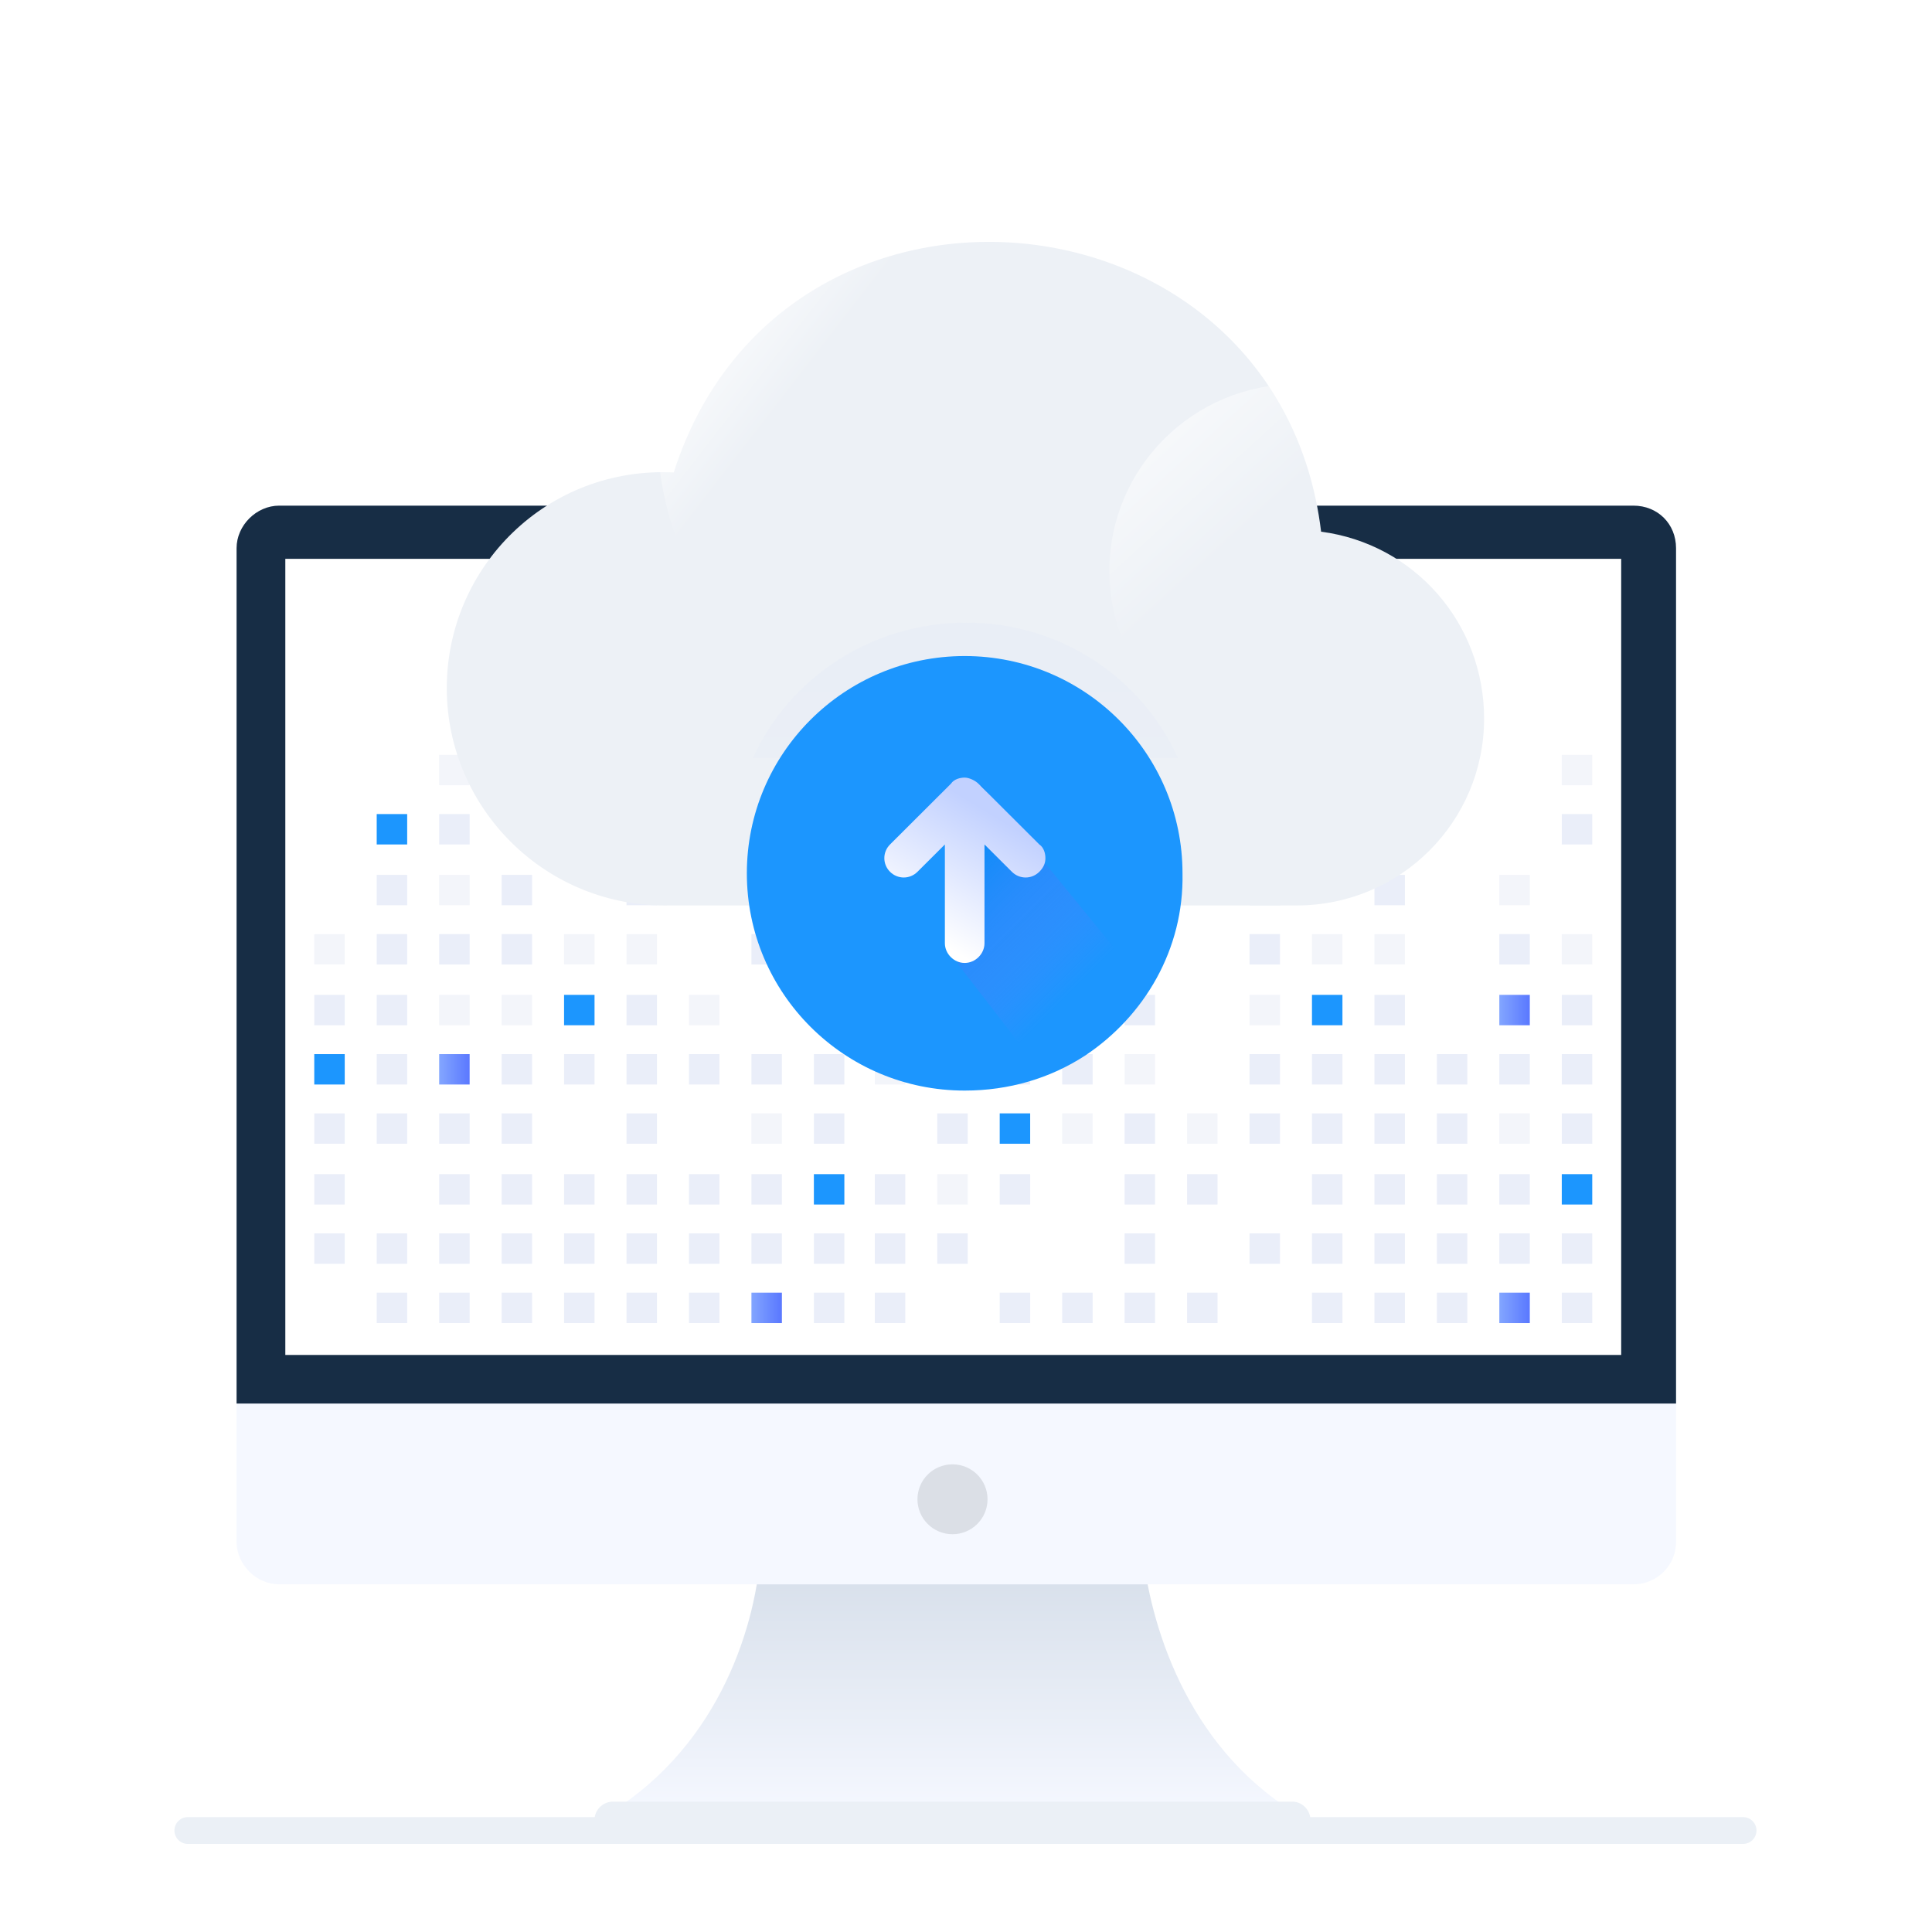<svg width="144" height="144" viewBox="0 0 144 144" fill="none" xmlns="http://www.w3.org/2000/svg">
<path d="M14 136.435H129.917" stroke="#EBF0F6" stroke-width="2" stroke-miterlimit="10" stroke-linecap="round" stroke-linejoin="round"/>
<path d="M97.219 135.529C88.591 135.755 78.259 135.529 70.993 135.415C63.727 135.642 53.396 135.755 44.767 135.529C53.282 130.659 56.234 121.713 56.688 115.825H85.185C85.866 121.713 88.818 130.772 97.219 135.529Z" fill="url(#paint0_linear_330_37151)"/>
<path d="M45.675 137H96.311C96.992 137 97.673 136.434 97.673 135.642C97.673 134.962 97.106 134.283 96.311 134.283H45.675C44.994 134.283 44.313 134.849 44.313 135.642C44.426 136.434 44.994 137 45.675 137Z" fill="#EBF0F6"/>
<path d="M124.922 40.859V114.918C124.922 116.73 123.446 118.089 121.743 118.089H20.812C19.109 118.089 17.633 116.617 17.633 114.918V40.859C17.633 39.161 19.109 37.688 20.812 37.688H121.743C123.559 37.688 124.922 39.047 124.922 40.859Z" fill="#F5F8FF"/>
<path d="M124.922 40.859V104.614H17.633V40.859C17.633 39.161 19.109 37.688 20.812 37.688H121.743C123.559 37.688 124.922 39.047 124.922 40.859Z" fill="#172D45"/>
<path d="M120.834 41.652H21.266V100.99H120.834V41.652Z" fill="white"/>
<path d="M70.994 114.352C72.436 114.352 73.605 113.186 73.605 111.748C73.605 110.309 72.436 109.143 70.994 109.143C69.551 109.143 68.382 110.309 68.382 111.748C68.382 113.186 69.551 114.352 70.994 114.352Z" fill="#DBDFE6"/>
<path d="M25.694 91.931H23.423V94.195H25.694V91.931Z" fill="#EAEEF9"/>
<path d="M25.694 87.514H23.423V89.778H25.694V87.514Z" fill="#EAEEF9"/>
<path d="M25.694 82.984H23.423V85.249H25.694V82.984Z" fill="#EAEEF9"/>
<path d="M25.694 78.568H23.423V80.833H25.694V78.568Z" fill="#1C96FE"/>
<path d="M25.694 74.151H23.423V76.416H25.694V74.151Z" fill="#EAEEF9"/>
<path d="M25.694 69.622H23.423V71.887H25.694V69.622Z" fill="#F3F5FA"/>
<path d="M30.349 96.347H28.078V98.612H30.349V96.347Z" fill="#EAEEF9"/>
<path d="M30.349 91.931H28.078V94.195H30.349V91.931Z" fill="#EAEEF9"/>
<path d="M30.349 82.984H28.078V85.249H30.349V82.984Z" fill="#EAEEF9"/>
<path d="M30.349 78.568H28.078V80.833H30.349V78.568Z" fill="#EAEEF9"/>
<path d="M30.349 74.151H28.078V76.416H30.349V74.151Z" fill="#EAEEF9"/>
<path d="M30.349 69.622H28.078V71.887H30.349V69.622Z" fill="#EAEEF9"/>
<path d="M30.349 65.206H28.078V67.471H30.349V65.206Z" fill="#EAEEF9"/>
<path d="M30.349 60.676H28.078V62.941H30.349V60.676Z" fill="#1C96FE"/>
<path d="M35.004 96.347H32.733V98.612H35.004V96.347Z" fill="#EAEEF9"/>
<path d="M35.004 91.931H32.733V94.195H35.004V91.931Z" fill="#EAEEF9"/>
<path d="M35.004 87.514H32.733V89.778H35.004V87.514Z" fill="#EAEEF9"/>
<path d="M35.004 82.984H32.733V85.249H35.004V82.984Z" fill="#EAEEF9"/>
<path d="M35.004 78.568H32.733V80.833H35.004V78.568Z" fill="url(#paint1_linear_330_37151)"/>
<path d="M35.004 74.151H32.733V76.416H35.004V74.151Z" fill="#F3F5FA"/>
<path d="M35.004 69.622H32.733V71.887H35.004V69.622Z" fill="#EAEEF9"/>
<path d="M35.004 65.206H32.733V67.471H35.004V65.206Z" fill="#F3F5FA"/>
<path d="M35.004 60.676H32.733V62.941H35.004V60.676Z" fill="#EAEEF9"/>
<path d="M35.004 56.26H32.733V58.525H35.004V56.26Z" fill="#F3F5FA"/>
<path d="M39.658 96.347H37.388V98.612H39.658V96.347Z" fill="#EAEEF9"/>
<path d="M39.658 91.931H37.388V94.195H39.658V91.931Z" fill="#EAEEF9"/>
<path d="M39.658 87.514H37.388V89.778H39.658V87.514Z" fill="#EAEEF9"/>
<path d="M39.658 82.984H37.388V85.249H39.658V82.984Z" fill="#EAEEF9"/>
<path d="M39.658 78.568H37.388V80.833H39.658V78.568Z" fill="#EAEEF9"/>
<path d="M39.658 74.151H37.388V76.416H39.658V74.151Z" fill="#F3F5FA"/>
<path d="M39.658 69.622H37.388V71.887H39.658V69.622Z" fill="#EAEEF9"/>
<path d="M39.658 65.206H37.388V67.471H39.658V65.206Z" fill="#EAEEF9"/>
<path d="M44.313 96.347H42.042V98.612H44.313V96.347Z" fill="#EAEEF9"/>
<path d="M44.313 91.931H42.042V94.195H44.313V91.931Z" fill="#EAEEF9"/>
<path d="M44.313 87.514H42.042V89.778H44.313V87.514Z" fill="#EAEEF9"/>
<path d="M44.313 78.568H42.042V80.833H44.313V78.568Z" fill="#EAEEF9"/>
<path d="M44.313 74.151H42.042V76.416H44.313V74.151Z" fill="#1C96FE"/>
<path d="M44.313 69.622H42.042V71.887H44.313V69.622Z" fill="#F3F5FA"/>
<path d="M48.968 96.347H46.697V98.612H48.968V96.347Z" fill="#EAEEF9"/>
<path d="M48.968 91.931H46.697V94.195H48.968V91.931Z" fill="#EAEEF9"/>
<path d="M48.968 87.514H46.697V89.778H48.968V87.514Z" fill="#EAEEF9"/>
<path d="M48.968 82.984H46.697V85.249H48.968V82.984Z" fill="#EAEEF9"/>
<path d="M48.968 78.568H46.697V80.833H48.968V78.568Z" fill="#EAEEF9"/>
<path d="M48.968 74.151H46.697V76.416H48.968V74.151Z" fill="#EAEEF9"/>
<path d="M48.968 69.622H46.697V71.887H48.968V69.622Z" fill="#F3F5FA"/>
<path d="M48.968 65.206H46.697V67.471H48.968V65.206Z" fill="#EAEEF9"/>
<path d="M48.968 60.676H46.697V62.941H48.968V60.676Z" fill="#EAEEF9"/>
<path d="M53.623 96.347H51.352V98.612H53.623V96.347Z" fill="#EAEEF9"/>
<path d="M53.623 91.931H51.352V94.195H53.623V91.931Z" fill="#EAEEF9"/>
<path d="M53.623 87.514H51.352V89.778H53.623V87.514Z" fill="#EAEEF9"/>
<path d="M53.623 78.568H51.352V80.833H53.623V78.568Z" fill="#EAEEF9"/>
<path d="M53.623 74.151H51.352V76.416H53.623V74.151Z" fill="#F3F5FA"/>
<path d="M58.278 96.347H56.007V98.612H58.278V96.347Z" fill="url(#paint2_linear_330_37151)"/>
<path d="M58.278 91.931H56.007V94.195H58.278V91.931Z" fill="#EAEEF9"/>
<path d="M58.278 87.514H56.007V89.778H58.278V87.514Z" fill="#EAEEF9"/>
<path d="M58.278 82.984H56.007V85.249H58.278V82.984Z" fill="#F3F5FA"/>
<path d="M58.278 78.568H56.007V80.833H58.278V78.568Z" fill="#EAEEF9"/>
<path d="M58.278 69.622H56.007V71.887H58.278V69.622Z" fill="#EAEEF9"/>
<path d="M58.278 65.206H56.007V67.471H58.278V65.206Z" fill="#F3F5FA"/>
<path d="M62.933 96.347H60.662V98.612H62.933V96.347Z" fill="#EAEEF9"/>
<path d="M62.933 91.931H60.662V94.195H62.933V91.931Z" fill="#EAEEF9"/>
<path d="M62.933 87.514H60.662V89.778H62.933V87.514Z" fill="#1C96FE"/>
<path d="M62.933 82.984H60.662V85.249H62.933V82.984Z" fill="#EAEEF9"/>
<path d="M62.933 78.568H60.662V80.833H62.933V78.568Z" fill="#EAEEF9"/>
<path d="M62.933 74.151H60.662V76.416H62.933V74.151Z" fill="#EAEEF9"/>
<path d="M62.933 69.622H60.662V71.887H62.933V69.622Z" fill="#F3F5FA"/>
<path d="M62.933 60.676H60.662V62.941H62.933V60.676Z" fill="#EAEEF9"/>
<path d="M62.933 56.26H60.662V58.525H62.933V56.26Z" fill="#F3F5FA"/>
<path d="M95.403 91.931H93.132V94.195H95.403V91.931Z" fill="#EAEEF9"/>
<path d="M95.403 82.984H93.132V85.249H95.403V82.984Z" fill="#EAEEF9"/>
<path d="M95.403 78.568H93.132V80.833H95.403V78.568Z" fill="#EAEEF9"/>
<path d="M95.403 74.151H93.132V76.416H95.403V74.151Z" fill="#F3F5FA"/>
<path d="M95.403 69.622H93.132V71.887H95.403V69.622Z" fill="#EAEEF9"/>
<path d="M95.403 65.206H93.132V67.471H95.403V65.206Z" fill="#EAEEF9"/>
<path d="M100.058 96.347H97.787V98.612H100.058V96.347Z" fill="#EAEEF9"/>
<path d="M100.058 91.931H97.787V94.195H100.058V91.931Z" fill="#EAEEF9"/>
<path d="M100.058 87.514H97.787V89.778H100.058V87.514Z" fill="#EAEEF9"/>
<path d="M100.058 82.984H97.787V85.249H100.058V82.984Z" fill="#EAEEF9"/>
<path d="M100.058 78.568H97.787V80.833H100.058V78.568Z" fill="#EAEEF9"/>
<path d="M100.058 74.151H97.787V76.416H100.058V74.151Z" fill="#1C96FE"/>
<path d="M100.058 69.622H97.787V71.887H100.058V69.622Z" fill="#F3F5FA"/>
<path d="M104.713 96.347H102.442V98.612H104.713V96.347Z" fill="#EAEEF9"/>
<path d="M104.713 91.931H102.442V94.195H104.713V91.931Z" fill="#EAEEF9"/>
<path d="M104.713 87.514H102.442V89.778H104.713V87.514Z" fill="#EAEEF9"/>
<path d="M104.713 82.984H102.442V85.249H104.713V82.984Z" fill="#EAEEF9"/>
<path d="M104.713 78.568H102.442V80.833H104.713V78.568Z" fill="#EAEEF9"/>
<path d="M104.713 74.151H102.442V76.416H104.713V74.151Z" fill="#EAEEF9"/>
<path d="M104.713 69.622H102.442V71.887H104.713V69.622Z" fill="#F3F5FA"/>
<path d="M104.713 65.206H102.442V67.471H104.713V65.206Z" fill="#EAEEF9"/>
<path d="M104.713 60.676H102.442V62.941H104.713V60.676Z" fill="#EAEEF9"/>
<path d="M109.367 96.347H107.097V98.612H109.367V96.347Z" fill="#EAEEF9"/>
<path d="M109.367 91.931H107.097V94.195H109.367V91.931Z" fill="#EAEEF9"/>
<path d="M109.367 87.514H107.097V89.778H109.367V87.514Z" fill="#EAEEF9"/>
<path d="M109.367 82.984H107.097V85.249H109.367V82.984Z" fill="#EAEEF9"/>
<path d="M109.367 78.568H107.097V80.833H109.367V78.568Z" fill="#EAEEF9"/>
<path d="M114.022 96.347H111.751V98.612H114.022V96.347Z" fill="url(#paint3_linear_330_37151)"/>
<path d="M114.022 91.931H111.751V94.195H114.022V91.931Z" fill="#EAEEF9"/>
<path d="M114.022 87.514H111.751V89.778H114.022V87.514Z" fill="#EAEEF9"/>
<path d="M114.022 82.984H111.751V85.249H114.022V82.984Z" fill="#F3F5FA"/>
<path d="M114.022 78.568H111.751V80.833H114.022V78.568Z" fill="#EAEEF9"/>
<path d="M114.022 74.151H111.751V76.416H114.022V74.151Z" fill="url(#paint4_linear_330_37151)"/>
<path d="M114.022 69.622H111.751V71.887H114.022V69.622Z" fill="#EAEEF9"/>
<path d="M114.022 65.206H111.751V67.471H114.022V65.206Z" fill="#F3F5FA"/>
<path d="M118.677 96.347H116.406V98.612H118.677V96.347Z" fill="#EAEEF9"/>
<path d="M118.677 91.931H116.406V94.195H118.677V91.931Z" fill="#EAEEF9"/>
<path d="M118.677 87.514H116.406V89.778H118.677V87.514Z" fill="#1C96FE"/>
<path d="M118.677 82.984H116.406V85.249H118.677V82.984Z" fill="#EAEEF9"/>
<path d="M118.677 78.568H116.406V80.833H118.677V78.568Z" fill="#EAEEF9"/>
<path d="M118.677 74.151H116.406V76.416H118.677V74.151Z" fill="#EAEEF9"/>
<path d="M118.677 69.622H116.406V71.887H118.677V69.622Z" fill="#F3F5FA"/>
<path d="M118.677 60.676H116.406V62.941H118.677V60.676Z" fill="#EAEEF9"/>
<path d="M118.677 56.26H116.406V58.525H118.677V56.26Z" fill="#F3F5FA"/>
<path d="M67.474 96.347H65.203V98.612H67.474V96.347Z" fill="#EAEEF9"/>
<path d="M67.474 91.931H65.203V94.195H67.474V91.931Z" fill="#EAEEF9"/>
<path d="M67.474 87.514H65.203V89.778H67.474V87.514Z" fill="#EAEEF9"/>
<path d="M67.474 78.568H65.203V80.833H67.474V78.568Z" fill="#F3F5FA"/>
<path d="M67.474 69.622H65.203V71.887H67.474V69.622Z" fill="#EAEEF9"/>
<path d="M67.474 65.206H65.203V67.471H67.474V65.206Z" fill="#F3F5FA"/>
<path d="M67.474 60.676H65.203V62.941H67.474V60.676Z" fill="#EAEEF9"/>
<path d="M67.474 56.26H65.203V58.525H67.474V56.26Z" fill="#F3F5FA"/>
<path d="M72.129 91.931H69.858V94.195H72.129V91.931Z" fill="#EAEEF9"/>
<path d="M72.129 87.514H69.858V89.778H72.129V87.514Z" fill="#F3F5FA"/>
<path d="M72.129 82.984H69.858V85.249H72.129V82.984Z" fill="#EAEEF9"/>
<path d="M72.129 78.568H69.858V80.833H72.129V78.568Z" fill="#EAEEF9"/>
<path d="M72.129 74.151H69.858V76.416H72.129V74.151Z" fill="url(#paint5_linear_330_37151)"/>
<path d="M72.129 69.622H69.858V71.887H72.129V69.622Z" fill="#EAEEF9"/>
<path d="M72.129 65.206H69.858V67.471H72.129V65.206Z" fill="#EAEEF9"/>
<path d="M76.783 96.347H74.513V98.612H76.783V96.347Z" fill="#EAEEF9"/>
<path d="M76.783 87.514H74.513V89.778H76.783V87.514Z" fill="#EAEEF9"/>
<path d="M76.783 82.984H74.513V85.249H76.783V82.984Z" fill="#1C96FE"/>
<path d="M76.783 78.568H74.513V80.833H76.783V78.568Z" fill="#EAEEF9"/>
<path d="M76.783 74.151H74.513V76.416H76.783V74.151Z" fill="#F3F5FA"/>
<path d="M76.783 69.622H74.513V71.887H76.783V69.622Z" fill="url(#paint6_linear_330_37151)"/>
<path d="M81.438 96.347H79.168V98.612H81.438V96.347Z" fill="#EAEEF9"/>
<path d="M81.438 82.984H79.168V85.249H81.438V82.984Z" fill="#F3F5FA"/>
<path d="M81.438 78.568H79.168V80.833H81.438V78.568Z" fill="#EAEEF9"/>
<path d="M81.438 74.151H79.168V76.416H81.438V74.151Z" fill="#EAEEF9"/>
<path d="M86.093 96.347H83.823V98.612H86.093V96.347Z" fill="#EAEEF9"/>
<path d="M86.093 91.931H83.823V94.195H86.093V91.931Z" fill="#EAEEF9"/>
<path d="M86.093 87.514H83.823V89.778H86.093V87.514Z" fill="#EAEEF9"/>
<path d="M86.093 82.984H83.823V85.249H86.093V82.984Z" fill="#EAEEF9"/>
<path d="M86.093 78.568H83.823V80.833H86.093V78.568Z" fill="#F3F5FA"/>
<path d="M86.093 74.151H83.823V76.416H86.093V74.151Z" fill="#EAEEF9"/>
<path d="M86.093 69.622H83.823V71.887H86.093V69.622Z" fill="url(#paint7_linear_330_37151)"/>
<path d="M86.093 65.206H83.823V67.471H86.093V65.206Z" fill="#EAEEF9"/>
<path d="M90.748 96.347H88.478V98.612H90.748V96.347Z" fill="#EAEEF9"/>
<path d="M90.748 87.514H88.478V89.778H90.748V87.514Z" fill="#EAEEF9"/>
<path d="M90.748 82.984H88.478V85.249H90.748V82.984Z" fill="#F3F5FA"/>
<g filter="url(#filter0_d_330_37151)">
<path d="M110.616 42.558C110.616 50.258 104.372 56.487 96.651 56.487C96.538 56.487 95.403 56.487 87.001 56.487C81.211 56.487 71.901 56.487 57.029 56.487H49.99C40.68 56.713 33.3 49.239 33.3 40.293C33.3 31.234 40.793 23.76 50.217 24.213C58.277 -1.04 95.289 2.471 98.468 28.629C105.393 29.535 110.616 35.424 110.616 42.558Z" fill="#EDF1F6"/>
</g>
<g opacity="0.15">
<path opacity="0.15" d="M87.796 56.487C81.665 56.487 71.788 56.487 56.12 56.487C58.845 50.485 64.976 46.408 72.015 46.408C79.054 46.408 85.071 50.485 87.796 56.487Z" fill="url(#paint8_linear_330_37151)"/>
</g>
<path d="M96.651 56.486C104.364 56.486 110.616 50.25 110.616 42.557C110.616 34.865 104.364 28.629 96.651 28.629C88.939 28.629 82.687 34.865 82.687 42.557C82.687 50.25 88.939 56.486 96.651 56.486Z" fill="url(#paint9_linear_330_37151)"/>
<path d="M73.831 56.599C87.563 56.599 98.695 45.496 98.695 31.8C98.695 18.103 87.563 7 73.831 7C60.1 7 48.968 18.103 48.968 31.8C48.968 45.496 60.1 56.599 73.831 56.599Z" fill="url(#paint10_linear_330_37151)"/>
<path d="M80.871 78.681C78.26 80.379 75.194 81.285 71.902 81.285C62.933 81.285 55.666 74.038 55.666 65.092C55.666 56.146 62.933 48.898 71.902 48.898C80.871 48.898 88.137 56.146 88.137 65.092C88.25 70.754 85.299 75.736 80.871 78.681Z" fill="#1C96FE"/>
<path d="M84.39 72.453C83.255 74.378 81.779 75.963 79.849 77.095C78.827 77.775 77.805 78.228 76.67 78.681L71.417 71.886L70.88 69.291L70.88 67.47L72.015 62.148L73.15 58.524L84.05 71.886L84.39 72.453Z" fill="url(#paint11_linear_330_37151)"/>
<path d="M70.88 58.411L66.339 62.941C65.771 63.507 65.771 64.413 66.339 64.979C66.906 65.545 67.815 65.545 68.382 64.979L70.426 62.941L70.426 70.301C70.426 71.094 71.107 71.773 71.902 71.773C72.697 71.773 73.378 71.094 73.378 70.301L73.378 62.941L75.421 64.979C75.989 65.545 76.897 65.545 77.465 64.979C77.806 64.639 77.919 64.3 77.919 63.96C77.919 63.62 77.806 63.167 77.465 62.941L72.924 58.411C72.697 58.185 72.243 57.958 71.902 57.958C71.561 57.958 71.107 58.071 70.88 58.411Z" fill="url(#paint12_linear_330_37151)"/>
<defs>
<filter id="filter0_d_330_37151" x="20.3" y="5.028" width="103.315" height="75.464" filterUnits="userSpaceOnUse" color-interpolation-filters="sRGB">
<feFlood flood-opacity="0" result="BackgroundImageFix"/>
<feColorMatrix in="SourceAlpha" type="matrix" values="0 0 0 0 0 0 0 0 0 0 0 0 0 0 0 0 0 0 127 0" result="hardAlpha"/>
<feOffset dy="11"/>
<feGaussianBlur stdDeviation="6.5"/>
<feColorMatrix type="matrix" values="0 0 0 0 0.398 0 0 0 0 0.477 0 0 0 0 0.575 0 0 0 0.22 0"/>
<feBlend mode="normal" in2="BackgroundImageFix" result="effect1_dropShadow_330_37151"/>
<feBlend mode="normal" in="SourceGraphic" in2="effect1_dropShadow_330_37151" result="shape"/>
</filter>
<linearGradient id="paint0_linear_330_37151" x1="71.046" y1="135.03" x2="71.046" y2="117.366" gradientUnits="userSpaceOnUse">
<stop stop-color="#F5F8FF"/>
<stop offset="0.991" stop-color="#D8E0EB"/>
</linearGradient>
<linearGradient id="paint1_linear_330_37151" x1="32.74" y1="79.7" x2="35.019" y2="79.7" gradientUnits="userSpaceOnUse">
<stop stop-color="#83A6FF"/>
<stop offset="1" stop-color="#5A78FF"/>
</linearGradient>
<linearGradient id="paint2_linear_330_37151" x1="55.964" y1="97.532" x2="58.243" y2="97.532" gradientUnits="userSpaceOnUse">
<stop stop-color="#83A6FF"/>
<stop offset="1" stop-color="#5A78FF"/>
</linearGradient>
<linearGradient id="paint3_linear_330_37151" x1="111.738" y1="97.532" x2="114.017" y2="97.532" gradientUnits="userSpaceOnUse">
<stop stop-color="#83A6FF"/>
<stop offset="1" stop-color="#5A78FF"/>
</linearGradient>
<linearGradient id="paint4_linear_330_37151" x1="111.738" y1="75.241" x2="114.017" y2="75.241" gradientUnits="userSpaceOnUse">
<stop stop-color="#83A6FF"/>
<stop offset="1" stop-color="#5A78FF"/>
</linearGradient>
<linearGradient id="paint5_linear_330_37151" x1="69.898" y1="75.241" x2="72.177" y2="75.241" gradientUnits="userSpaceOnUse">
<stop stop-color="#83A6FF"/>
<stop offset="1" stop-color="#5A78FF"/>
</linearGradient>
<linearGradient id="paint6_linear_330_37151" x1="74.543" y1="70.783" x2="76.822" y2="70.783" gradientUnits="userSpaceOnUse">
<stop stop-color="#83A6FF"/>
<stop offset="1" stop-color="#5A78FF"/>
</linearGradient>
<linearGradient id="paint7_linear_330_37151" x1="83.833" y1="70.783" x2="86.112" y2="70.783" gradientUnits="userSpaceOnUse">
<stop stop-color="#FF66A9"/>
<stop offset="1" stop-color="#F53689"/>
</linearGradient>
<linearGradient id="paint8_linear_330_37151" x1="71.981" y1="57.156" x2="71.981" y2="46.345" gradientUnits="userSpaceOnUse">
<stop offset="0.003" stop-color="#83A6FF"/>
<stop offset="1" stop-color="#5A78FF"/>
</linearGradient>
<linearGradient id="paint9_linear_330_37151" x1="81.169" y1="25.674" x2="93.558" y2="39.224" gradientUnits="userSpaceOnUse">
<stop stop-color="white"/>
<stop offset="0.994" stop-color="white" stop-opacity="0"/>
</linearGradient>
<linearGradient id="paint10_linear_330_37151" x1="55.028" y1="17.302" x2="63.354" y2="23.737" gradientUnits="userSpaceOnUse">
<stop stop-color="white"/>
<stop offset="0.994" stop-color="white" stop-opacity="0"/>
</linearGradient>
<linearGradient id="paint11_linear_330_37151" x1="71.01" y1="64.706" x2="80.005" y2="73.724" gradientUnits="userSpaceOnUse">
<stop stop-color="#0D8CF8"/>
<stop offset="1" stop-color="#657EFF" stop-opacity="0"/>
</linearGradient>
<linearGradient id="paint12_linear_330_37151" x1="73.988" y1="60.581" x2="68.605" y2="69.401" gradientUnits="userSpaceOnUse">
<stop offset="0.011" stop-color="#C2D1FF"/>
<stop offset="1" stop-color="white"/>
</linearGradient>
</defs>
</svg>

